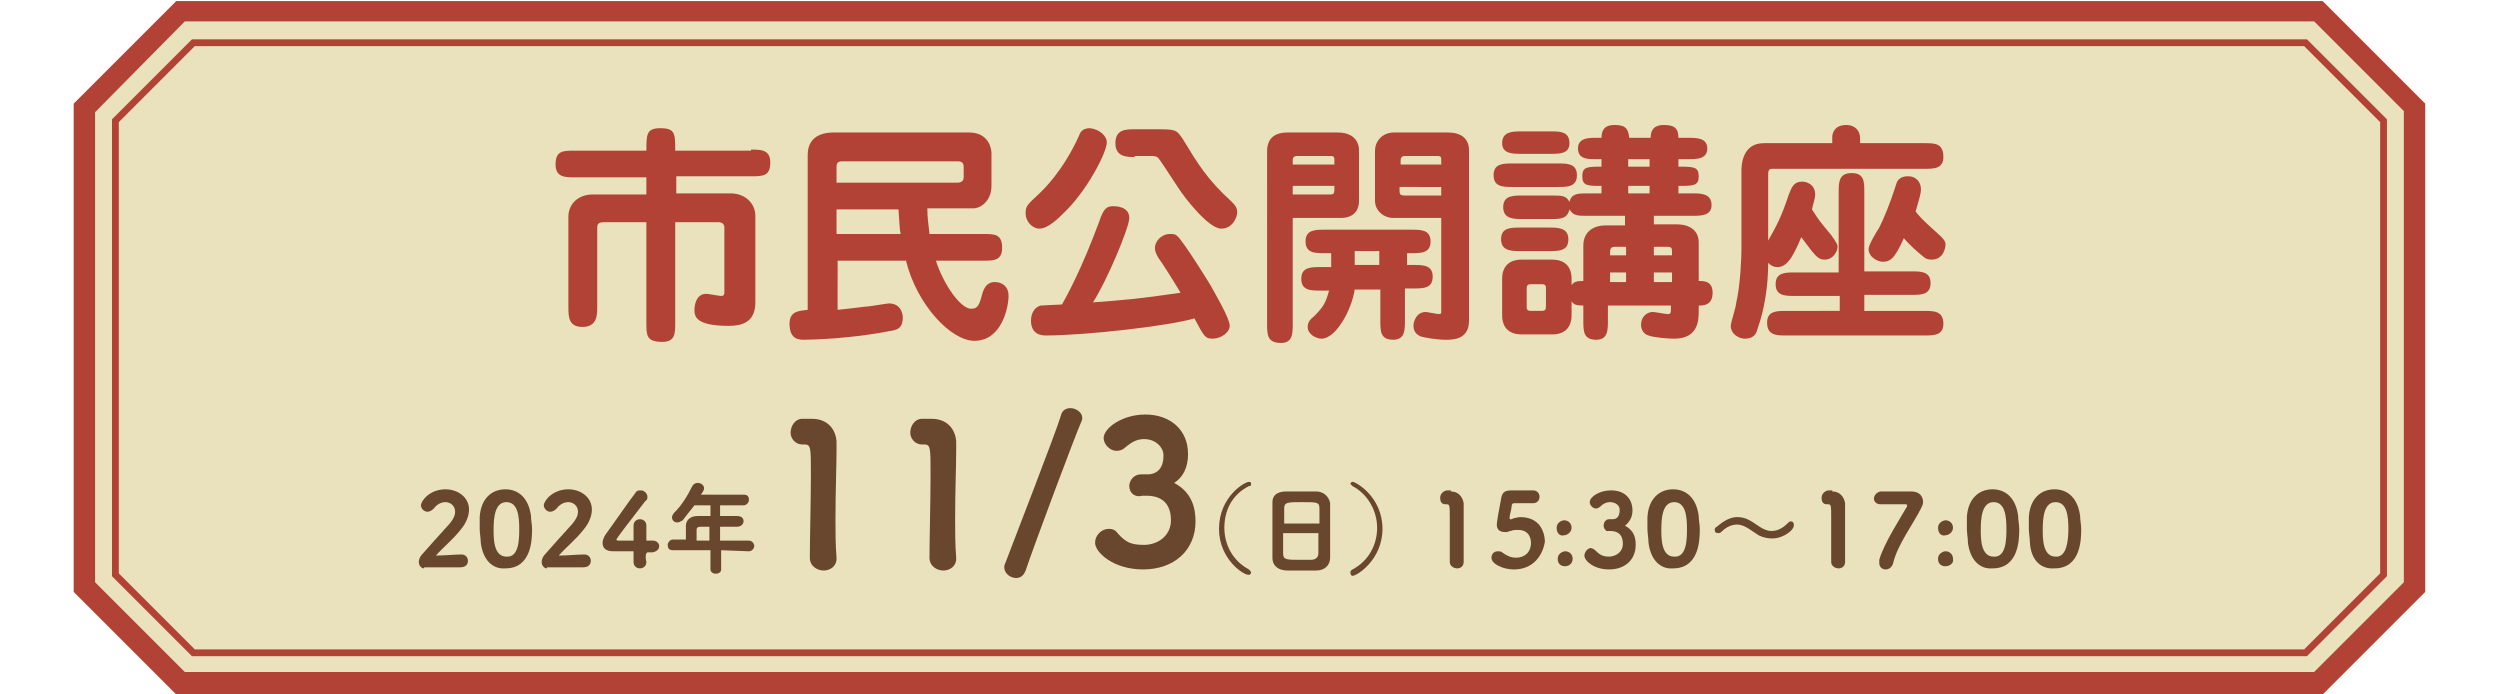 <?xml version="1.0" encoding="utf-8"?>
<!-- Generator: Adobe Illustrator 27.4.1, SVG Export Plug-In . SVG Version: 6.00 Build 0)  -->
<svg version="1.1" id="レイヤー_1" xmlns="http://www.w3.org/2000/svg" xmlns:xlink="http://www.w3.org/1999/xlink" x="0px"
	 y="0px" viewBox="0 0 234 65" style="enable-background:new 0 0 234 65;" xml:space="preserve">
<style type="text/css">
	.st0{fill:#EAE2BD;}
	.st1{fill:#B24236;}
	.st2{fill:none;stroke:#B24236;stroke-width:0.638;}
	.st3{fill:#69462E;}
</style>
<g>
	<g>
		<path class="st0" d="M6.9,9.7l9.6-9.6h200.9l9.6,9.6v45.7l-9.6,9.6H16.5l-9.6-9.6V9.7z"/>
	</g>
	<g>
		<path class="st1" d="M216.6,2l8.4,8.4v44.1l-8.4,8.4H17.3l-8.4-8.4V10.5L17.3,2H216.6 M217.4,0.1H16.5L6.9,9.7v45.7l9.6,9.6h200.9
			l9.6-9.6V9.7L217.4,0.1L217.4,0.1z"/>
		<polygon class="st2" points="18.1,61.1 10.8,53.8 10.8,11.3 18.1,4 215.8,4 223.1,11.3 223.1,53.8 215.8,61.1 		"/>
	</g>
</g>
<g>
	<path class="st1" d="M70.3,14c0.9,0,1.8,0,1.8,1.2c0,1.3-0.7,1.3-1.8,1.3h-7v1.6h5.1c1.3,0,2.3,0.9,2.3,2.1v8.1
		c0,1.9-1.3,2.2-2.5,2.2c-3.1,0-3.2-0.9-3.2-1.5c0-0.5,0.2-1.5,1.1-1.5c0.2,0,1.2,0.2,1.4,0.2c0.3,0,0.3-0.2,0.3-0.4v-6
		c0-0.3-0.2-0.5-0.5-0.5h-4.1v9.4c0,1,0,1.8-1.2,1.8c-1.5,0-1.5-0.6-1.5-1.8v-9.4h-4c-0.5,0-0.6,0.2-0.6,0.5v7.4
		c0,0.8,0,1.9-1.4,1.9c-1.3,0-1.3-1-1.3-1.9v-8.4c0-1.2,0.9-2.1,2.3-2.1h5v-1.6h-6.7c-0.9,0-1.8,0-1.8-1.2c0-1.3,0.7-1.3,1.8-1.3
		h6.7c0-1.5,0-2.1,1.3-2.1c1.4,0,1.4,0.5,1.4,2.1H70.3z"/>
	<path class="st1" d="M86.8,19.6c0,0.7,0.1,1.4,0.2,2.3h5c1.1,0,1.8,0,1.8,1.3c0,1.2-0.8,1.2-1.8,1.2h-4.4c0.7,2.2,2.3,4.5,3.3,4.5
		c0.7,0,0.8-0.5,1.1-1.6c0.1-0.2,0.3-0.9,1.1-0.9c0.7,0,1.3,0.4,1.3,1.3c0,1-0.6,4.2-3.2,4.2c-2.2,0-5.4-3.4-6.4-7.5h-6.4V29
		c0.9-0.1,1.9-0.2,2.6-0.3c0.4,0,2-0.3,2.2-0.3c1.2,0,1.3,1.1,1.3,1.3c0,1.1-0.6,1.2-1.3,1.3c-3.5,0.7-7.3,0.8-7.9,0.8
		c-0.5,0-1.4,0-1.4-1.5c0-1.2,0.9-1.2,1.7-1.3V14.5c0-2.1,2-2.1,2.5-2.1h12.6c1.9,0,2.1,1.6,2.1,1.9v3.1c0,1.4-1,2.1-1.7,2.1H86.8z
		 M78.3,17.1h11.3c0.4,0,0.6-0.2,0.6-0.5v-1c0-0.5-0.4-0.5-0.6-0.5H78.8c-0.4,0-0.5,0.2-0.5,0.5V17.1z M78.3,19.6v2.3h6
		c-0.1-0.4-0.1-1-0.2-2.3H78.3z"/>
	<path class="st1" d="M103.6,13.3c0,1-1.9,4.6-4,6.6c-0.5,0.5-1.5,1.5-2.3,1.5c-0.7,0-1.3-0.7-1.3-1.4s0.1-0.8,1.3-1.9
		c0.4-0.4,2.2-2.1,3.7-5.4c0.1-0.3,0.3-0.7,1-0.7C103,12.1,103.6,12.8,103.6,13.3z M97.9,31.4c-0.3,0-1.4,0-1.4-1.4
		c0-0.5,0.2-1.2,0.9-1.4c0.1,0,1.8-0.1,2-0.1c0.4-0.7,1.8-3.2,3.5-7.8c0.4-1.2,0.7-1.4,1.3-1.4c0.2,0,1.5,0,1.5,1.1
		c0,0.9-2.1,5.9-3.4,7.9c2.7-0.2,4.1-0.3,8.2-0.9c-0.9-1.5-1.6-2.6-2.1-3.3c-0.1-0.2-0.3-0.5-0.3-0.9c0-0.6,0.6-1.3,1.4-1.3
		c0.3,0,0.5,0,0.7,0.2c0.5,0.4,3,4.4,3.1,4.6c0.5,0.9,1.8,3.1,1.8,3.8c0,0.6-0.8,1.2-1.6,1.2c-0.7,0-0.8-0.2-1.7-1.9
		C109.5,30.5,101.6,31.4,97.9,31.4z M106.2,14.7c-0.7,0-1.8,0-1.8-1.3c0-1.3,1-1.3,1.8-1.3h1.9c1.9,0,2,0,2.6,0.9
		c1.4,2.3,2.3,3.8,4.5,5.8c0.4,0.4,0.6,0.6,0.6,1.1c0,0.4-0.4,1.5-1.5,1.5c-1.2,0-3.5-3-4-3.8c-0.6-0.9-1.7-2.6-1.8-2.7
		c-0.2-0.3-0.4-0.3-1-0.3H106.2z"/>
	<path class="st1" d="M121,30.3c0,0.9,0,1.8-1.1,1.8c-1.3,0-1.3-0.8-1.3-1.8V14.2c0-0.4,0-1.8,1.9-1.8h4.7c2,0,2,1.5,2,1.6v4.8
		c0,1-0.6,1.6-1.7,1.6H121V30.3z M124.9,15.4V15c0-0.2,0-0.4-0.3-0.4h-3.2c-0.4,0-0.4,0.3-0.4,0.4v0.4H124.9z M121,17.4v0.8h3.5
		c0.4,0,0.4-0.1,0.4-0.8H121z M131.5,24.8h0.8c0.9,0,1.8,0,1.8,1.1c0,1.1-0.9,1.1-1.8,1.1h-0.8V30c0,0.9,0,1.8-1.1,1.8
		c-1.2,0-1.2-0.8-1.2-1.8v-2.9h-2.4c-0.3,2-1.8,4.6-3.1,4.6c-0.5,0-1.3-0.4-1.3-1.1c0-0.4,0.2-0.7,0.6-1c0.9-0.9,1.1-1.3,1.4-2.4
		h-0.8c-0.9,0-1.8,0-1.8-1.1c0-1.1,0.9-1.1,1.8-1.1h1v-1.3h-0.6c-0.9,0-1.8,0-1.8-1.1c0-1.1,0.9-1.1,1.8-1.1h8.1
		c0.9,0,1.8,0,1.8,1.1c0,1.1-0.9,1.1-1.8,1.1h-0.4V24.8z M129.1,23.5h-2.3v1.3h2.3V23.5z M130.4,20.4c-0.9,0-1.7-0.7-1.7-1.6v-4.7
		c0-0.8,0.6-1.7,1.8-1.7h5c1.2,0,2,0.5,2,1.7V30c0,1.8-1.5,1.8-2.2,1.8c-0.9,0-1.9-0.2-2.3-0.3c-0.2-0.1-0.7-0.3-0.7-1
		c0-0.4,0.2-0.8,0.4-1c0.2-0.2,0.5-0.3,0.7-0.3c0.2,0,1.1,0.2,1.3,0.2c0.2,0,0.2-0.1,0.2-0.2v-8.8H130.4z M134.9,15.4v-0.4
		c0-0.3,0-0.4-0.4-0.4h-2.9c-0.2,0-0.5,0-0.5,0.4v0.4H134.9z M131,17.4v0.5c0,0.3,0.1,0.4,0.5,0.4h3.4v-0.8H131z"/>
	<path class="st1" d="M145.8,15.3c0.9,0,1.8,0,1.8,1.1c0,1.1-0.9,1.1-1.8,1.1h-4.2c-0.9,0-1.8,0-1.8-1.1c0-1.1,0.9-1.1,1.8-1.1
		H145.8z M152.2,20.2h-3.6c-1,0-1.3,0-1.7-0.6c-0.2,0.9-0.9,0.9-1.7,0.9h-2.7c-0.8,0-1.8,0-1.8-1.1s0.9-1.1,1.8-1.1h2.7
		c1,0,1.4,0,1.7,0.6c0.2-0.8,0.8-0.8,1.7-0.8h1.3v-0.7c-1.3,0-1.8,0-1.8-0.9c0-0.9,0.5-0.9,1.8-0.9v-0.7h-0.5c-0.8,0-1.7,0-1.7-1
		c0-1,1-1,1.7-1h0.5c0-0.6,0.2-1.2,1.2-1.2c0.9,0,1.3,0.2,1.4,1.2h2c0-0.7,0.3-1.2,1.2-1.2s1.4,0.2,1.4,1.2h0.9c0.8,0,1.8,0,1.8,1
		c0,1-1,1-1.8,1h-0.9v0.7c1.4,0,1.9,0,1.9,0.9c0,0.9-0.5,0.9-1.9,0.9v0.7h1.3c0.8,0,1.8,0,1.8,1.1c0,1-1,1-1.8,1h-3.6v0.8h2.2
		c0.9,0,2,0.4,2,1.7v3.6c0.5,0,1.3,0,1.3,1.1c0,1.2-0.9,1.2-1.3,1.2v0.5c0,0.8,0,2.6-2.3,2.6c-0.5,0-1.9-0.1-2.4-0.3
		c-0.4-0.1-0.7-0.5-0.7-1c0-0.8,0.6-1.2,1.1-1.2c0.2,0,1.2,0.2,1.4,0.2c0.3,0,0.3-0.1,0.3-0.8h-5.9v1.4c0,0.9,0,1.8-1.1,1.8
		c-1.2,0-1.2-0.8-1.2-1.8v-1.4c-0.7,0-0.9-0.1-1.1-0.4v1.3c0,1.2-0.7,1.8-1.8,1.8h-2.9c-1,0-1.8-0.5-1.8-1.8v-3.4
		c0-1.2,0.7-1.8,1.8-1.8h2.9c1,0,1.8,0.5,1.8,1.8v0.6c0.2-0.3,0.4-0.4,1.1-0.4V23c0-1.2,0.8-1.9,2.1-1.9h1.8V20.2z M145,21.3
		c0.8,0,1.8,0,1.8,1.1s-0.9,1.1-1.8,1.1h-2.7c-0.8,0-1.8,0-1.8-1.1s0.9-1.1,1.8-1.1H145z M145.2,12.3c0.8,0,1.7,0,1.7,1.1
		c0,1-0.9,1-1.8,1h-2.7c-0.8,0-1.8,0-1.8-1c0-1.1,1-1.1,1.8-1.1H145.2z M142.9,28.7c0,0.2,0,0.4,0.4,0.4h1c0.3,0,0.4-0.1,0.4-0.4V27
		c0-0.2,0-0.4-0.4-0.4h-1c-0.3,0-0.4,0.1-0.4,0.4V28.7z M152.2,23.1h-1c-0.5,0-0.5,0.2-0.5,0.8h1.5V23.1z M152.2,25.5h-1.5v0.9h1.5
		V25.5z M152.4,14.9v0.7h2v-0.7H152.4z M152.4,17.4v0.7h2v-0.7H152.4z M154.8,23.9h1.7v-0.4c0-0.3-0.1-0.4-0.4-0.4h-1.3V23.9z
		 M154.8,26.4h1.7v-0.9h-1.7V26.4z"/>
	<path class="st1" d="M165.4,22.7c0.9-1.6,1.3-2.3,2-4.4c0.3-0.8,0.5-1.3,1.3-1.3c0.3,0,1.2,0.2,1.2,1.2c0,0.4-0.2,0.9-0.3,1.4
		c0.7,1.1,0.8,1.2,1.8,2.4c0.5,0.7,0.6,0.9,0.6,1.1c0,0.4-0.4,1.2-1.2,1.2c-0.6,0-0.8-0.2-2.2-2.1c-0.6,1.4-1.2,2.8-2.2,2.8
		c-0.2,0-0.5,0-0.9-0.4c0,2.1-0.3,4.2-1,6.2c-0.1,0.4-0.3,0.9-1.2,0.9c-0.5,0-1.3-0.4-1.3-1.2c0-0.3,0.5-1.8,0.5-2.1
		c0.4-1.7,0.5-4.3,0.5-5.1V16c0-0.4,0-2.6,2.1-2.6h6.4v-0.6c0-0.3,0.2-1.1,1.3-1.1c0.9,0,1.3,0.6,1.3,1.2v0.5h6c1,0,1.8,0,1.8,1.3
		c0,1.1-0.9,1.1-1.8,1.1H166c-0.3,0-0.5,0-0.5,0.5V22.7z M172.2,29.2v-1.5H168c-0.9,0-1.8,0-1.8-1.1c0-1.1,0.9-1.1,1.8-1.1h4.1V18
		c0-0.9,0-1.8,1.2-1.8c1.2,0,1.2,0.8,1.2,1.8v7.4h4.4c0.9,0,1.8,0,1.8,1.1c0,1.1-0.9,1.1-1.8,1.1h-4.4v1.5h5.6c0.9,0,1.8,0,1.8,1.2
		c0,1.1-0.9,1.1-1.8,1.1h-12.9c-0.9,0-1.8,0-1.8-1.2c0-1.1,0.9-1.1,1.8-1.1H172.2z M181.2,21.7c0.8,0.7,0.9,0.9,0.9,1.2
		c0,0.3-0.2,1.4-1.3,1.4c-0.4,0-0.6-0.1-0.8-0.3c-0.5-0.4-1.2-1-1.8-1.7c-0.9,2-1.3,2.2-2,2.2c-0.4,0-1.3-0.4-1.3-1.2
		c0-0.4,0.8-1.7,1-2c0.4-0.8,1-2.2,1.6-4.1c0.2-0.7,0.9-0.7,1.1-0.7c0.8,0,1.2,0.6,1.2,1.2c0,0.5-0.2,1-0.5,2.1
		C179.9,20.6,181,21.5,181.2,21.7z"/>
</g>
<g>
	<path class="st3" d="M39.7,53.2c-0.3,0-0.5-0.3-0.5-0.6c0-0.2,0.1-0.5,0.3-0.7c0.6-0.7,1.7-1.9,2.6-2.9c0.4-0.5,0.5-0.8,0.5-1.1
		c0-0.6-0.5-0.9-0.9-0.9c-0.4,0-0.8,0.2-1.1,0.6c-0.2,0.2-0.4,0.3-0.6,0.3c-0.3,0-0.6-0.3-0.6-0.6c0-0.4,0.8-1.5,2.3-1.5
		c1.1,0,2.2,0.7,2.2,1.9c0,0.5-0.2,1.2-0.8,1.9c-0.7,0.9-1.6,1.6-2.3,2.4c0,0,0,0,0,0c0,0,0,0,0,0c0,0,0.1,0,0.1,0
		c0.7,0,1.6-0.1,2.3-0.1c0.4,0,0.6,0.3,0.6,0.6c0,0.3-0.2,0.6-0.7,0.6H39.7z"/>
	<path class="st3" d="M45,50.8c0-0.4-0.1-0.9-0.1-1.3c0-0.4,0-0.7,0-1.1c0.1-1.7,1.1-2.6,2.4-2.6c1.3,0,2.2,0.9,2.4,2.5
		c0,0.4,0.1,0.8,0.1,1.2c0,0.9,0,3.7-2.5,3.7C46.1,53.3,45.2,52.4,45,50.8z M48.6,49.5c0-1.1-0.1-2.5-1.2-2.5
		c-1.1,0-1.2,1.5-1.2,2.6c0,0.8,0,2.5,1.2,2.5C48.6,52.2,48.6,50.4,48.6,49.5z"/>
	<path class="st3" d="M51.2,53.2c-0.3,0-0.5-0.3-0.5-0.6c0-0.2,0.1-0.5,0.3-0.7c0.6-0.7,1.7-1.9,2.6-2.9c0.4-0.5,0.5-0.8,0.5-1.1
		c0-0.6-0.5-0.9-0.9-0.9c-0.4,0-0.8,0.2-1.1,0.6c-0.2,0.2-0.4,0.3-0.6,0.3c-0.3,0-0.6-0.3-0.6-0.6c0-0.4,0.8-1.5,2.3-1.5
		c1.1,0,2.2,0.7,2.2,1.9c0,0.5-0.2,1.2-0.8,1.9c-0.7,0.9-1.6,1.6-2.3,2.4c0,0,0,0,0,0c0,0,0,0,0,0c0,0,0.1,0,0.1,0
		c0.7,0,1.6-0.1,2.3-0.1c0.4,0,0.6,0.3,0.6,0.6c0,0.3-0.2,0.6-0.7,0.6H51.2z"/>
	<path class="st3" d="M60.5,52.6L60.5,52.6c0,0.4-0.3,0.6-0.6,0.6c-0.3,0-0.6-0.2-0.6-0.6c0-0.3,0-0.7,0-1h-1.9c-0.7,0-1-0.3-1-0.8
		c0-0.2,0.1-0.5,0.3-0.8c0.6-0.8,2.1-3,2.8-3.9c0.1-0.2,0.3-0.2,0.5-0.2c0.3,0,0.6,0.3,0.6,0.6c0,0.1,0,0.3-0.2,0.4
		c-1.7,2.2-2.7,3.5-2.7,3.6c0,0.1,0.1,0.1,0.3,0.1c0.3,0,0.8,0,1.3,0c0-0.3,0-0.7,0-0.9c0-0.2,0-0.4,0-0.5v0c0-0.4,0.3-0.6,0.6-0.6
		c0.3,0,0.6,0.2,0.6,0.6c0,0.4,0,0.8,0,1.4c0.3,0,0.5,0,0.6,0h0c0.4,0,0.6,0.3,0.6,0.5c0,0.3-0.2,0.5-0.6,0.6c-0.1,0-0.3,0-0.5,0
		C60.4,51.8,60.4,52.2,60.5,52.6z"/>
	<path class="st3" d="M67.5,51.5l0,1.8c0,0.3-0.3,0.4-0.5,0.4c-0.3,0-0.5-0.2-0.5-0.4v-1.8l-3.5,0c-0.4,0-0.5-0.2-0.5-0.5
		c0-0.2,0.2-0.5,0.5-0.5h1.2c0-0.3,0-0.6,0-1.3c0-0.4,0.3-0.9,1.1-0.9h1.2v-1H65c-0.4,0.5-0.8,1-1.1,1.4c-0.2,0.1-0.3,0.2-0.5,0.2
		c-0.3,0-0.5-0.2-0.5-0.5c0-0.1,0.1-0.3,0.2-0.4c0.7-0.7,1.2-1.5,1.7-2.5c0.1-0.2,0.3-0.3,0.5-0.3c0.3,0,0.6,0.2,0.6,0.5
		c0,0.1,0,0.2-0.3,0.6h4c0.4,0,0.5,0.2,0.5,0.5c0,0.2-0.2,0.5-0.5,0.5h-2.2v1c0.6,0,1.1,0,1.6,0c0.4,0,0.6,0.2,0.6,0.5
		c0,0.2-0.2,0.5-0.6,0.5h0c-0.5,0-1.1,0-1.6,0v1.3h2.7c0.3,0,0.5,0.3,0.5,0.5c0,0.2-0.2,0.5-0.5,0.5L67.5,51.5z M66.4,49.3
		c-0.3,0-0.6,0-0.8,0c-0.3,0-0.4,0.1-0.4,0.3c0,0.3,0,0.7,0,1h1.2V49.3z"/>
	<path class="st3" d="M76,39.2c1.4,0,2.2,0.9,2.3,2.1c0,0.2,0,0.5,0,0.9c0,1.4-0.1,3.8-0.1,6.4c0,1.2,0,2.4,0.1,3.6v0.1
		c0,0.7-0.6,1.1-1.2,1.1c-0.6,0-1.3-0.4-1.3-1.2c0-1.7,0.1-5.4,0.1-7.8c0-2.5,0-2.8-0.6-2.8h-0.2c-0.7,0-1.1-0.6-1.1-1.1
		c0-0.6,0.4-1.3,1.1-1.3H76z"/>
	<path class="st3" d="M87.2,39.2c1.4,0,2.2,0.9,2.3,2.1c0,0.2,0,0.5,0,0.9c0,1.4-0.1,3.8-0.1,6.4c0,1.2,0,2.4,0.1,3.6v0.1
		c0,0.7-0.6,1.1-1.2,1.1c-0.6,0-1.3-0.4-1.3-1.2c0-1.7,0.1-5.4,0.1-7.8c0-2.5,0-2.8-0.6-2.8h-0.2c-0.7,0-1.1-0.6-1.1-1.1
		c0-0.6,0.4-1.3,1.1-1.3H87.2z"/>
	<path class="st3" d="M95.1,54.1c-0.5,0-1.1-0.4-1.1-1c0-0.1,0-0.2,0.1-0.4c0.6-1.6,4.8-12.4,5.2-13.8c0.1-0.5,0.5-0.7,0.9-0.7
		c0.5,0,1.1,0.4,1.1,0.9c0,0.1,0,0.2-0.1,0.4c-0.5,1.1-4.4,11.5-5.2,13.9C95.8,53.9,95.5,54.1,95.1,54.1z"/>
	<path class="st3" d="M105.7,45.5c0-0.5,0.4-1.1,1.1-1.1h0.6c1,0,1.5-0.7,1.5-1.7v-0.1c0-0.7-0.7-1.5-1.8-1.5
		c-0.6,0-1.1,0.2-1.8,0.8c-0.2,0.2-0.5,0.3-0.8,0.3c-0.6,0-1.2-0.6-1.2-1.2c0-0.9,1.7-2.2,3.9-2.2c2.3,0,4,1.4,4,3.7
		c0,1.3-0.5,2.2-1.3,2.7c1.7,0.9,2,2.4,2,3.6c0,2.7-2,4.5-4.9,4.5c-2.8,0-4.5-1.6-4.5-2.5c0-0.7,0.6-1.3,1.3-1.3
		c0.3,0,0.6,0.1,0.8,0.4c0.8,0.9,1.3,1.1,2.5,1.1c1.2,0,2.5-0.8,2.5-2.3c0-1.3-0.6-2.3-2.3-2.3h-0.4
		C106.2,46.6,105.7,46.1,105.7,45.5z"/>
	<path class="st3" d="M114.1,49.5c0-3,2.4-4.4,2.8-4.4c0.2,0,0.2,0.1,0.2,0.2c0,0.1,0,0.2-0.2,0.2c-1.6,0.8-2.3,2.3-2.3,3.9
		c0,1.6,0.8,3.1,2.3,3.9c0.1,0.1,0.2,0.2,0.2,0.3c0,0.1-0.1,0.2-0.2,0.2C116.5,53.9,114.1,52.4,114.1,49.5z"/>
	<path class="st3" d="M123.2,53.4c-0.4,0-0.9,0-1.4,0c-0.5,0-0.9,0-1.3,0c-0.8,0-1.4-0.4-1.4-1.2c0-0.6,0-1.7,0-2.7
		c0-0.9,0-1.9,0-2.5c0-0.6,0.4-1,1.3-1c0.4,0,0.9,0,1.5,0c0.5,0,0.9,0,1.3,0c0.7,0,1.2,0.5,1.3,1.1c0,0.6,0,1.5,0,2.5
		c0,1.1,0,2.1,0,2.6C124.5,52.9,124,53.4,123.2,53.4z M123.5,49c0-0.6,0-1.1,0-1.4c0-0.6-0.2-0.6-1.6-0.6c-1.4,0-1.7,0-1.7,0.6
		c0,0.4,0,0.9,0,1.4H123.5z M120.1,49.9c0,0.7,0,1.5,0,1.9c0,0.6,0.3,0.6,1.7,0.6c0.4,0,0.7,0,0.9,0c0.5,0,0.7-0.3,0.7-0.6
		c0-0.5,0-1.2,0-1.9H120.1z"/>
	<path class="st3" d="M126.4,53.6c0-0.1,0-0.2,0.2-0.3c1.5-0.8,2.3-2.3,2.3-3.9c0-1.5-0.8-3.1-2.3-3.9c-0.1-0.1-0.2-0.2-0.2-0.2
		c0-0.1,0.1-0.2,0.2-0.2c0.3,0,2.8,1.4,2.8,4.4c0,2.9-2.4,4.4-2.8,4.4C126.5,53.9,126.4,53.8,126.4,53.6z"/>
	<path class="st3" d="M135.8,46c0.7,0,1.1,0.5,1.2,1.1c0,0.1,0,0.3,0,0.4c0,0.7,0,2,0,3.3c0,0.6,0,1.2,0,1.8v0
		c0,0.4-0.3,0.6-0.6,0.6c-0.3,0-0.7-0.2-0.7-0.6c0-0.9,0-2.8,0-4c0-1.3,0-1.4-0.3-1.4h-0.1c-0.4,0-0.5-0.3-0.5-0.6
		c0-0.3,0.2-0.6,0.6-0.7H135.8z"/>
	<path class="st3" d="M141.7,53.3c-1,0-2.1-0.5-2.1-1.1c0-0.3,0.2-0.6,0.6-0.6c0.1,0,0.3,0,0.4,0.1c0.4,0.3,0.8,0.5,1.3,0.5
		c0.8,0,1.4-0.5,1.4-1.4c0-0.1,0-1.2-1.2-1.2c-0.2,0-0.5,0-0.7,0.1c-0.2,0-0.2,0.1-0.4,0.1c0,0-0.1,0-0.1,0c-0.5,0-0.8-0.2-0.8-0.7
		c0-0.2,0.2-1.4,0.4-2.4c0.1-0.6,0.3-0.8,1-0.8h0.1c0.2,0,0.3,0,1.9,0c0.4,0,0.6,0.3,0.6,0.6c0,0.3-0.2,0.6-0.6,0.6
		c-0.3,0-1.5,0-1.8,0c-0.1,0-0.2,0.1-0.2,0.2c0,0.3-0.2,0.9-0.2,1.1v0.1c0,0.1,0,0.1,0.1,0.1c0.1,0,0.1,0,0.3-0.1
		c0.1,0,0.4-0.1,0.6-0.1c2.2,0,2.3,2,2.3,2.3C144.4,52,143.5,53.3,141.7,53.3z"/>
	<path class="st3" d="M145.7,49.4c0-0.5,0.5-0.7,0.7-0.7c0.4,0,0.7,0.3,0.7,0.7c0,0.4-0.4,0.7-0.7,0.7
		C146.1,50.2,145.7,50,145.7,49.4z M146.5,53c-0.7,0-0.7-0.6-0.7-0.7c0-0.5,0.5-0.7,0.7-0.7c0.4,0,0.7,0.3,0.7,0.7
		C147.2,52.7,146.9,53,146.5,53z"/>
	<path class="st3" d="M150.1,49.2c0-0.3,0.2-0.6,0.5-0.6h0.3c0.5,0,0.7-0.3,0.7-0.9v0c0-0.4-0.4-0.7-0.9-0.7c-0.3,0-0.6,0.1-0.9,0.4
		c-0.1,0.1-0.3,0.2-0.4,0.2c-0.3,0-0.6-0.3-0.6-0.6c0-0.5,0.9-1.1,2-1.1c1.2,0,2,0.7,2,1.9c0,0.6-0.3,1.1-0.7,1.4
		c0.9,0.5,1,1.2,1,1.8c0,1.4-1,2.3-2.5,2.3c-1.4,0-2.3-0.8-2.3-1.3c0-0.3,0.3-0.7,0.6-0.7c0.1,0,0.3,0.1,0.4,0.2
		c0.4,0.4,0.7,0.6,1.3,0.6c0.6,0,1.3-0.4,1.3-1.2c0-0.7-0.3-1.2-1.2-1.2h-0.2C150.4,49.8,150.1,49.5,150.1,49.2z"/>
	<path class="st3" d="M154.3,50.8c0-0.4-0.1-0.9-0.1-1.3c0-0.4,0-0.7,0-1.1c0.1-1.7,1.1-2.6,2.4-2.6c1.3,0,2.2,0.9,2.4,2.5
		c0,0.4,0.1,0.8,0.1,1.2c0,0.9,0,3.7-2.5,3.7C155.4,53.3,154.5,52.4,154.3,50.8z M157.9,49.5c0-1.1-0.1-2.5-1.2-2.5
		c-1.1,0-1.2,1.5-1.2,2.6c0,0.8,0,2.5,1.2,2.5C157.9,52.2,157.9,50.4,157.9,49.5z"/>
	<path class="st3" d="M165.9,50.4c-0.5,0-0.9-0.1-1.3-0.3c-0.3-0.2-0.6-0.4-0.9-0.6c-0.3-0.2-0.7-0.4-1.1-0.4c-0.5,0-1,0.2-1.5,0.7
		c-0.1,0.1-0.2,0.1-0.3,0.1c-0.2,0-0.3-0.1-0.3-0.3c0-0.1,0-0.2,0.2-0.3c0.7-0.6,1.3-0.9,1.9-0.9c0.8,0,1.2,0.3,2.1,0.9
		c0.3,0.2,0.7,0.4,1.1,0.4c0.5,0,1-0.2,1.5-0.7c0.1-0.1,0.2-0.2,0.3-0.2c0.2,0,0.3,0.1,0.3,0.3C168,49.6,166.9,50.4,165.9,50.4z"/>
	<path class="st3" d="M171.5,46c0.7,0,1.1,0.5,1.2,1.1c0,0.1,0,0.3,0,0.4c0,0.7,0,2,0,3.3c0,0.6,0,1.2,0,1.8v0
		c0,0.4-0.3,0.6-0.6,0.6c-0.3,0-0.7-0.2-0.7-0.6c0-0.9,0-2.8,0-4c0-1.3,0-1.4-0.3-1.4H171c-0.4,0-0.5-0.3-0.5-0.6
		c0-0.3,0.2-0.6,0.6-0.7H171.5z"/>
	<path class="st3" d="M178.9,46c0.7,0,1.1,0.4,1.1,1c0,0.2-0.1,0.4-0.2,0.6c-0.7,1.4-2.2,3.4-2.6,5.1c-0.1,0.4-0.4,0.6-0.7,0.6
		c-0.3,0-0.6-0.2-0.6-0.6c0-0.1,0-0.2,0-0.3c0.4-1.5,2.1-4.1,2.6-5c0,0,0-0.1,0-0.1c0-0.1-0.1-0.1-0.1-0.1c-0.1,0-2.4,0-2.4,0H176
		c-0.4,0-0.6-0.3-0.6-0.5c0-0.3,0.2-0.6,0.6-0.7H178.9z"/>
	<path class="st3" d="M181.4,49.4c0-0.5,0.5-0.7,0.7-0.7c0.4,0,0.7,0.3,0.7,0.7c0,0.4-0.4,0.7-0.7,0.7
		C181.8,50.2,181.4,50,181.4,49.4z M182.1,53c-0.7,0-0.7-0.6-0.7-0.7c0-0.5,0.5-0.7,0.7-0.7c0.4,0,0.7,0.3,0.7,0.7
		C182.9,52.7,182.5,53,182.1,53z"/>
	<path class="st3" d="M184.2,50.8c0-0.4-0.1-0.9-0.1-1.3c0-0.4,0-0.7,0-1.1c0.1-1.7,1.1-2.6,2.4-2.6c1.3,0,2.2,0.9,2.4,2.5
		c0,0.4,0.1,0.8,0.1,1.2c0,0.9,0,3.7-2.5,3.7C185.3,53.3,184.4,52.4,184.2,50.8z M187.8,49.5c0-1.1-0.1-2.5-1.2-2.5
		c-1.1,0-1.2,1.5-1.2,2.6c0,0.8,0,2.5,1.2,2.5C187.8,52.2,187.8,50.4,187.8,49.5z"/>
	<path class="st3" d="M190,50.8c0-0.4-0.1-0.9-0.1-1.3c0-0.4,0-0.7,0-1.1c0.1-1.7,1.1-2.6,2.4-2.6c1.3,0,2.2,0.9,2.4,2.5
		c0,0.4,0.1,0.8,0.1,1.2c0,0.9,0,3.7-2.5,3.7C191,53.3,190.1,52.4,190,50.8z M193.6,49.5c0-1.1-0.1-2.5-1.2-2.5
		c-1.1,0-1.2,1.5-1.2,2.6c0,0.8,0,2.5,1.2,2.5C193.5,52.2,193.6,50.4,193.6,49.5z"/>
</g>
<g>
</g>
<g>
</g>
<g>
</g>
<g>
</g>
<g>
</g>
<g>
</g>
<g>
</g>
<g>
</g>
<g>
</g>
<g>
</g>
<g>
</g>
<g>
</g>
<g>
</g>
<g>
</g>
<g>
</g>
</svg>

